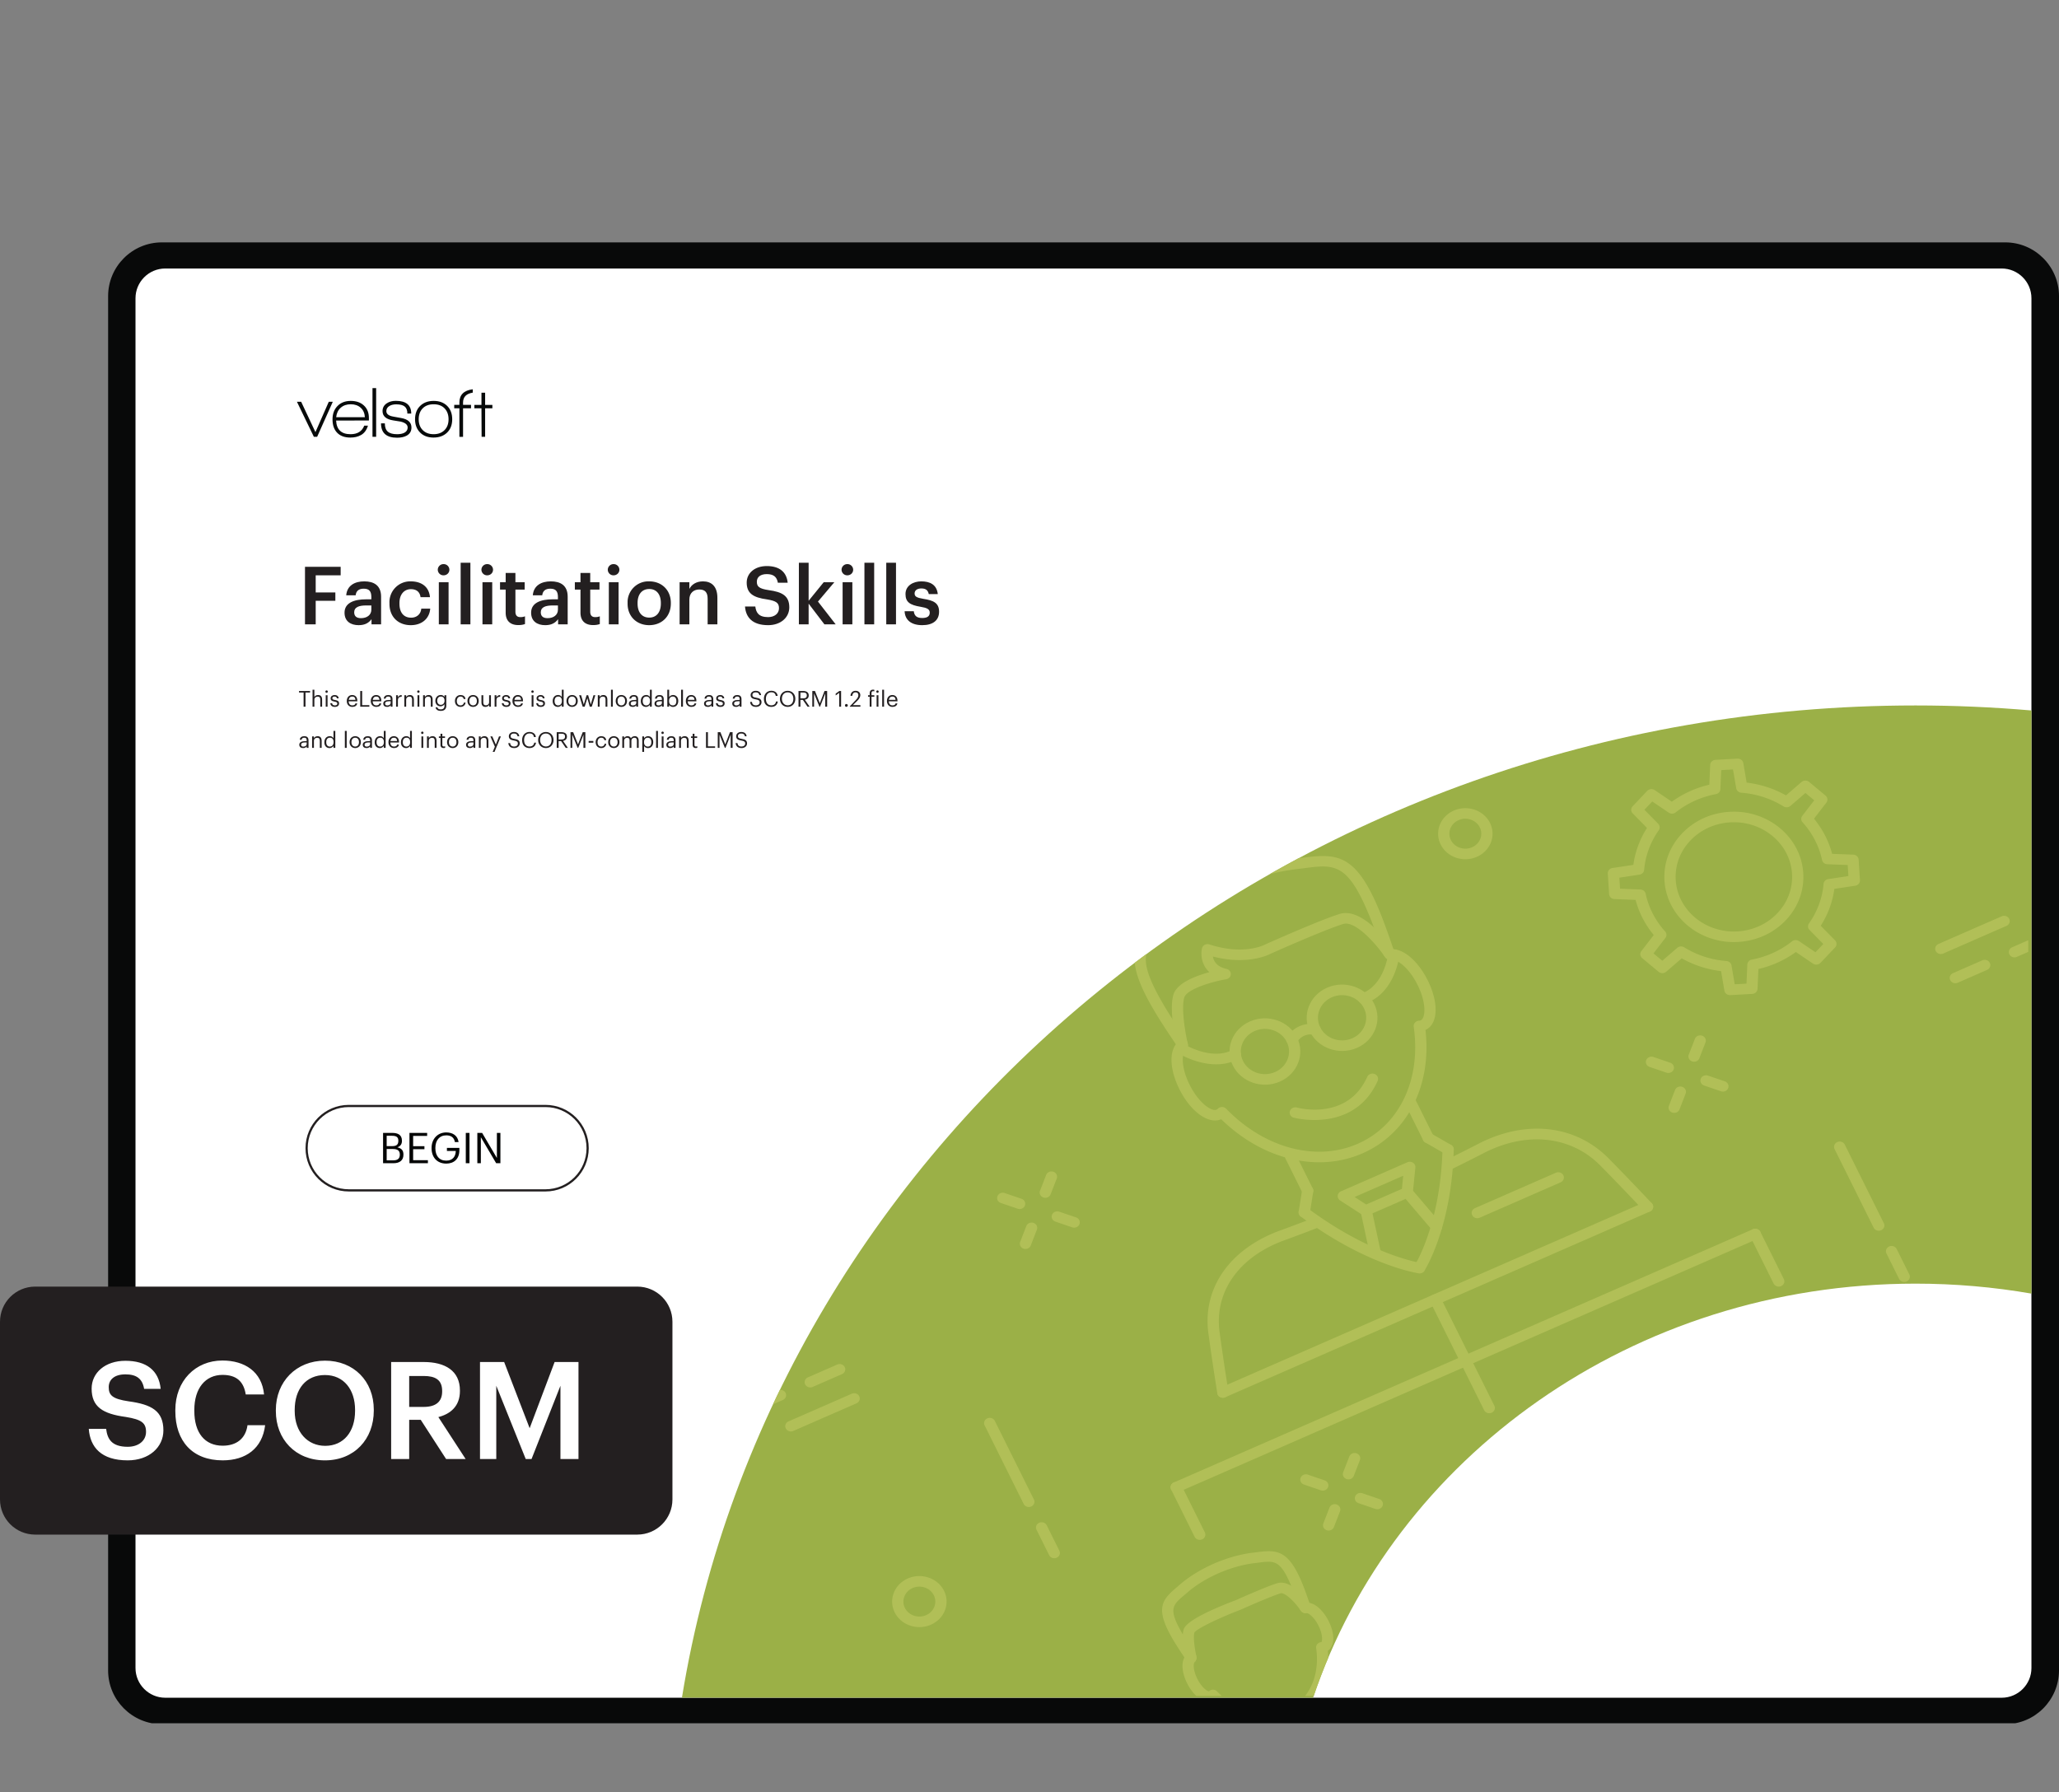 <svg xmlns="http://www.w3.org/2000/svg" xmlns:xlink="http://www.w3.org/1999/xlink" width="1251.275" height="1089.232" viewBox="0 0 938.456 816.924"><rect x="0" y="0" width="938.456" height="816.924" fill="#808080" stroke="none"/><g data-name="Figure"><g data-name="PlacedPDF"><clipPath id="a"><path transform="matrix(1 0 0 -1 0 816.924)" d="M49.276 31.411h889.18v675.032H49.276z"></path></clipPath><g clip-path="url(#a)"><path d="M911.885 778.867H77.768c-11.98 0-21.694-9.712-21.694-21.693V137.02c0-11.982 9.713-21.695 21.694-21.695h834.117c11.981 0 21.694 9.713 21.694 21.695v620.154c0 11.98-9.713 21.693-21.694 21.693" fill="#fff"></path></g><path d="M144.555 199.094h-1.505l-7.719-15.962h1.93l6.51 13.836 6.083-13.836h1.831z" fill="#070a0a"></path><clipPath id="b"><path transform="matrix(1 0 0 -1 0 816.924)" d="M49.276 31.411h889.18v675.032H49.276z"></path></clipPath><g clip-path="url(#b)"><path d="M159.863 184.276c-1.854 0-3.375.523-4.563 1.57-1.19 1.047-1.88 2.486-2.077 4.318h13.083c-.11-1.832-.747-3.27-1.913-4.318-1.167-1.047-2.677-1.57-4.53-1.57m-6.672 7.425c.217 4.143 2.408 6.214 6.574 6.214 3.16 0 5.244-1.296 6.247-3.89h1.7c-.632 2.048-1.711 3.487-3.237 4.316-1.33.741-2.923 1.112-4.776 1.112-2.682 0-4.732-.774-6.15-2.322-1.33-1.44-1.994-3.435-1.994-5.986 0-2.507.757-4.536 2.273-6.084s3.527-2.322 6.035-2.322 4.514.703 6.018 2.11c1.505 1.406 2.258 3.298 2.258 5.674v1.145zM169.773 176.917h1.668v22.177h-1.668zM180.96 199.52c-4.864 0-7.295-2.18-7.295-6.543h1.734c0 1.723.446 2.977 1.341 3.762.893.785 2.311 1.177 4.252 1.177 1.308 0 2.388-.207 3.238-.62 1.047-.546 1.57-1.353 1.57-2.422 0-1.308-1.09-2.213-3.27-2.714-.154-.044-1.244-.219-3.272-.524-3.27-.5-4.906-1.919-4.906-4.252 0-1.526.654-2.715 1.962-3.566 1.112-.74 2.475-1.112 4.09-1.112 4.687 0 7.032 1.941 7.032 5.822h-1.767c0-1.482-.404-2.556-1.21-3.22-.807-.666-2.105-.999-3.892-.999-1.2 0-2.214.24-3.042.72-.96.567-1.44 1.352-1.44 2.355 0 1.308 1.07 2.148 3.206 2.518.567.11 1.722.317 3.467.622 3.184.545 4.776 1.995 4.776 4.35 0 1.657-.72 2.89-2.159 3.696-1.157.633-2.628.95-4.416.95M202.645 186.158c-1.2-1.254-2.867-1.881-5.004-1.881-2.094 0-3.751.616-4.972 1.848-1.222 1.232-1.831 2.895-1.831 4.989 0 2.07.615 3.723 1.847 4.955 1.232 1.232 2.884 1.847 4.956 1.847 2.07 0 3.723-.615 4.956-1.847 1.23-1.232 1.847-2.884 1.847-4.955 0-2.05-.6-3.702-1.8-4.956m-5.036 13.296c-2.595 0-4.65-.774-6.166-2.322s-2.273-3.554-2.273-6.018c0-2.552.779-4.585 2.339-6.101 1.559-1.515 3.614-2.273 6.165-2.273 2.552 0 4.596.758 6.133 2.273 1.538 1.516 2.307 3.549 2.307 6.1 0 2.55-.78 4.579-2.34 6.084-1.558 1.505-3.613 2.257-6.165 2.257M221.112 186.105v12.989h-1.602l-.066-12.99h-3.238v-1.536h3.238v-5.558h1.668v5.558h3.304v1.537zM211.051 183.492c0-2.543 1.472-4.048 4.416-4.518v-1.534c-4.055.51-6.084 2.526-6.084 6.052v1.047h-2.355v1.57h2.355v13.018h1.668v-13.018h3.631v-1.57h-3.63z" fill="#070a0a"></path><path d="M179.295 528.906c2.01 0 2.938-.89 2.938-2.57v-.078c0-1.702-.947-2.514-3.17-2.514h-2.823v5.162zm-.542-6.477c2.03 0 2.804-.734 2.804-2.436v-.077c0-1.566-.909-2.204-2.842-2.204h-2.475v4.717zm-4.156-6.032h4.156c2.572 0 4.447.851 4.447 3.577v.078c0 1.256-.503 2.377-2.088 2.918 2.011.484 2.765 1.508 2.765 3.306v.078c0 2.61-1.779 3.866-4.543 3.866h-4.737zM186.623 516.397h8.062v1.373h-6.38v4.697h5.143v1.373h-5.143v5.007h6.728v1.373h-8.41zM196.697 523.396v-.155c0-4.04 2.726-7.057 6.69-7.057 2.744 0 5.2 1.276 5.625 4.39h-1.682c-.387-2.204-1.895-3.056-3.905-3.056-3.17 0-4.988 2.32-4.988 5.704v.154c0 3.422 1.701 5.665 4.95 5.665 2.996 0 4.291-1.953 4.35-4.408h-4.04v-1.392h5.682v1.025c0 4.002-2.455 6.128-5.993 6.128-4.253 0-6.689-2.958-6.689-6.998M212.301 516.398h1.682v13.823h-1.682zM217.56 516.397h2.185l6.728 11.426v-11.426h1.604v13.823h-1.933l-6.98-11.85v11.85h-1.604z" fill="#030505"></path><path stroke-miterlimit="10" fill="none" stroke="#231f20" d="M158.987 542.6c-10.624 0-19.236-8.611-19.236-19.235 0-10.624 8.612-19.236 19.236-19.236h89.611c10.624 0 19.236 8.612 19.236 19.236s-8.612 19.236-19.236 19.236h-89.61z"></path><path d="M75.313 773.863c-7.428 0-13.555-6.05-13.555-13.555V135.944c0-7.429 6.05-13.555 13.555-13.555h837.03c7.428 0 13.554 6.05 13.554 13.555v624.364h.001c0 7.43-6.05 13.555-13.555 13.555zm863.144-12.368V134.987c0-13.555-11.028-24.506-24.506-24.506H73.781c-13.554 0-24.505 11.027-24.505 24.506V761.42c0 13.554 11.027 24.505 24.505 24.505h840.17c13.478 0 24.429-10.95 24.506-24.429" fill="#080909"></path></g></g><g data-name="Figure"><clipPath id="c"><path transform="matrix(1 0 0 -1 0 816.924)" d="M873.056 495.362c-284.691 0-520.524-196.183-562.245-452.283H598.49c36.764 109.403 145.786 188.733 274.566 188.733 18.053 0 35.716-1.561 52.847-4.543v265.808a611.967 611.967 0 0 1-52.847 2.285z"></path></clipPath><g clip-path="url(#c)"><path d="M934.629 279.79h-624.9v578.79h624.9z" fill="#9bb047"></path><path d="M607.044 454.57c-5.495 2.403-7.882 8.552-5.319 13.707 2.563 5.155 9.119 7.393 14.614 4.99 5.496-2.404 7.882-8.554 5.32-13.709-2.563-5.155-9.12-7.392-14.615-4.989m11.465 23.062c-8.061 3.526-17.678.243-21.437-7.318-3.76-7.562-.259-16.583 7.802-20.109 8.061-3.525 17.679-.243 21.438 7.32 3.759 7.561.258 16.581-7.803 20.107" fill="#b1bf57"></path><path d="M623.681 456.861c-.412.18-.834.348-1.272.506-1.323.476-2.808-.144-3.314-1.386-.51-1.24.095-2.611 1.477-3.111 10.357-3.723 12.098-17.744 12.116-17.886.133-1.32 1.395-2.291 2.806-2.16 1.41.13 2.442 1.308 2.304 2.631-.071.673-1.818 16.026-14.117 21.406M571.882 469.949c-5.495 2.403-7.882 8.553-5.319 13.708 2.562 5.155 9.119 7.393 14.614 4.99 5.495-2.404 7.882-8.554 5.32-13.709-2.564-5.155-9.12-7.393-14.615-4.99m11.465 23.063c-8.061 3.526-17.678.243-21.437-7.319-3.76-7.561-.259-16.582 7.802-20.108s17.678-.243 21.437 7.319c3.76 7.562.26 16.582-7.802 20.108" fill="#b1bf57"></path><path d="M563.057 483.378c-12.3 5.38-25.96-3.235-26.556-3.616-1.17-.75-1.467-2.246-.67-3.343s2.4-1.381 3.565-.633c.125.08 12.61 7.885 22.4 2.792 1.297-.662 2.805-.225 3.49.938.689 1.163.24 2.629-.999 3.273a20.1 20.1 0 0 1-1.23.589M589.911 476.102a2.713 2.713 0 0 1-2.418-.122c-1.213-.69-1.602-2.17-.865-3.307 3.966-6.147 10.51-6.418 13.42-5.708 1.372.336 2.193 1.651 1.833 2.939-.355 1.288-1.77 2.057-3.131 1.721-.462-.104-4.839-.934-7.732 3.543a2.5 2.5 0 0 1-1.107.934M613.172 507.78c-11.242 4.917-23.337 1.731-23.518 1.68-1.358-.373-2.135-1.707-1.74-2.982.396-1.273 1.815-2.009 3.179-1.64.944.253 23.126 6.006 32.079-14 .551-1.227 2.054-1.802 3.36-1.288 1.308.515 1.92 1.926 1.372 3.153-3.602 8.05-9.058 12.595-14.732 15.077M648.088 580.196c-.749.327-1.65.31-2.409-.119-1.213-.683-1.606-2.163-.881-3.302.04-.061 3.993-6.33 7.47-18.222 3.102-10.595 4.85-22.26 5.201-34.675.037-1.328 1.225-2.382 2.634-2.344 1.416.036 2.537 1.142 2.497 2.472-.359 12.801-2.171 24.854-5.382 35.822-3.683 12.6-7.844 19.157-8.018 19.43a2.516 2.516 0 0 1-1.112.938" fill="#b1bf57"></path><path d="M648.082 580.198a2.706 2.706 0 0 1-1.478.196c-.962-.14-23.946-3.7-53.743-25.883-1.111-.826-1.296-2.34-.413-3.384.877-1.04 2.495-1.213 3.606-.388 28.636 21.32 51.122 24.863 51.345 24.896 1.398.21 2.354 1.441 2.136 2.753-.14.824-.705 1.483-1.453 1.81M622.685 549.031l16.28-7.12.6-5.981-22.154 9.69zm19.783-3.339-18.946 8.287a2.707 2.707 0 0 1-2.542-.2l-10.172-6.583c-.76-.49-1.178-1.323-1.1-2.184.074-.859.638-1.616 1.471-1.98l30.28-13.244a2.706 2.706 0 0 1 2.562.215c.753.497 1.165 1.334 1.076 2.194l-1.16 11.54c-.083.85-.642 1.594-1.47 1.955" fill="#b1bf57"></path><path d="M655.828 561.38c-1.048.458-2.333.204-3.087-.682l-13.363-15.685c-.885-1.04-.705-2.554.402-3.384 1.104-.828 2.722-.661 3.607.378l13.363 15.686c.885 1.038.705 2.553-.402 3.383a2.618 2.618 0 0 1-.52.303M627.96 573.568c-.182.08-.376.14-.582.18-1.39.261-2.742-.583-3.021-1.887l-4.22-19.684c-.28-1.305.632-2.578 2.009-2.835 1.39-.262 2.742.582 3.021 1.887l4.22 19.684c.24 1.11-.378 2.197-1.427 2.655M555.887 504.818a2.7 2.7 0 0 1 1.105-.225 2.63 2.63 0 0 1 1.878.788c17.455 18.004 40.994 24.274 59.97 15.974s28.985-29.244 25.502-53.359a2.29 2.29 0 0 1 .563-1.856c.46-.52 1.13-.837 1.835-.87.374-.02.574-.079.771-.165 2.218-.97 2.772-7.748-1.41-16.16-4.045-8.137-9.641-11.938-11.961-11.456-1.023.213-2.077-.178-2.67-.985l-.605-.825a2.334 2.334 0 0 1-.33-.628l-.347-1.009c-1.994-5.82-4.057-11.84-6.462-17.581-9.682-23.261-15.819-22.466-29.263-20.725-1.195.155-2.44.317-3.729.467-9.344 1.108-19.696 4.026-29.932 8.437-10.155 4.508-19.191 10.07-26.108 16.076-.95.828-1.881 1.617-2.776 2.377-10.064 8.541-14.657 12.44-1.89 34.347 3.149 5.42 6.738 10.77 10.21 15.945l.602.898a2.3 2.3 0 0 1 .296.626l.292.987c.274.944-.086 1.95-.915 2.545-1.885 1.357-2.378 7.822 1.668 15.959 4.182 8.411 10.073 12.37 12.29 11.4.204-.089.371-.19.63-.448.224-.225.492-.405.786-.534m65.122 20.902c-20.49 8.963-45.549 2.847-64.389-15.546-5.753 2.493-13.956-3.407-19.092-13.739-4.168-8.384-4.704-16.353-1.586-20.408l-.049-.077c-3.515-5.238-7.148-10.654-10.372-16.203-14.053-24.114-8.653-30.376 2.954-40.226.877-.744 1.79-1.52 2.727-2.335 9.222-8.007 20.007-13.616 27.43-16.91 7.49-3.228 19.003-7.373 31.463-8.852 1.273-.148 2.493-.306 3.664-.457 15.505-2.01 24.09-1.865 34.749 23.738 2.461 5.88 4.55 11.971 6.568 17.864l.03.084c5.316.366 11.48 5.874 15.649 14.257 5.135 10.332 4.681 20.019-1.053 22.55 2.911 25.36-8.201 47.297-28.693 56.26" fill="#b1bf57"></path><path d="M539.933 478.423a2.683 2.683 0 0 1-.546.172c-1.387.281-2.752-.545-3.052-1.845-.38-1.648-3.65-16.317-1.492-23.41 1.594-5.244 10.01-8.48 16.367-10.211-3.674-3.338-3.98-8.101-3.372-10.855a2.423 2.423 0 0 1 1.245-1.605 2.693 2.693 0 0 1 2.111-.183c15.537 5.05 24.813.34 25.202.143 1.153-.523 24.792-11.098 34.149-14.02 10.912-3.408 23.6 14.898 25.013 16.996.755 1.125.397 2.61-.802 3.32-1.218.719-2.78.371-3.541-.75-3.803-5.646-13.46-16.742-19.048-14.997-9.065 2.833-33.158 13.61-33.401 13.72-.277.156-10.009 5.24-25.942 1.107.347 2.078 1.723 4.66 6.182 5.64 1.18.26 2.008 1.263 1.98 2.402-.03 1.14-.906 2.103-2.1 2.31-7.27 1.261-18 4.666-19.108 8.304-1.529 5.034.618 16.918 1.576 21.072.258 1.12-.361 2.226-1.421 2.69M652.08 520.908c-1.284.562-2.812.04-3.411-1.164l-8.21-16.515c-.6-1.205-.043-2.638 1.241-3.2 1.285-.562 2.813-.04 3.412 1.165l8.21 16.514c.599 1.206.043 2.638-1.242 3.2M597.102 544.955c-1.284.562-2.812.04-3.411-1.164l-8.21-16.515c-.6-1.205-.043-2.638 1.242-3.2 1.284-.562 2.812-.04 3.411 1.165l8.21 16.514c.6 1.206.043 2.639-1.242 3.2M711.31 538.927l-36.898 16.139c-1.284.562-2.812.04-3.411-1.165-.6-1.205-.043-2.638 1.241-3.2l36.898-16.139c1.285-.562 2.813-.04 3.412 1.165.6 1.205.043 2.638-1.242 3.2" fill="#b1bf57"></path><path d="M595.54 554.809a2.7 2.7 0 0 1-1.46.197c-1.401-.195-2.372-1.419-2.162-2.734l1.56-9.852c.21-1.315 1.512-2.226 2.916-2.028 1.402.195 2.372 1.419 2.163 2.735l-1.56 9.851c-.132.832-.7 1.5-1.458 1.831M661.129 526.12a2.713 2.713 0 0 1-2.432-.13l-9.046-5.213c-1.209-.695-1.585-2.179-.843-3.312.738-1.133 2.323-1.485 3.531-.79l9.046 5.212c1.21.696 1.585 2.18.843 3.313-.273.416-.66.728-1.099.92M558.452 636.899a2.669 2.669 0 0 1-.702.197c-1.403.198-2.712-.707-2.923-2.022a1216.005 1216.005 0 0 1-4.002-26.893c-3.026-21.014 9.778-39.245 33.38-47.564a783.61 783.61 0 0 0 14.626-5.507c1.311-.509 2.812.076 3.353 1.305.541 1.231-.06 2.63-1.39 3.146a789.39 789.39 0 0 1-14.754 5.554c-21.294 7.503-32.815 23.753-30.124 42.437 1.205 8.79 2.547 17.803 3.99 26.805.173 1.08-.449 2.101-1.454 2.542M752.006 552.239c-1.005.44-2.238.23-3.01-.588a1312.79 1312.79 0 0 0-19.317-20.086c-13.542-13.955-34.223-16.116-54.006-5.657a777.679 777.679 0 0 1-14.605 7.317c-1.166.577-2.802.155-3.46-1.026-.656-1.179-.166-2.633 1.093-3.247a773.096 773.096 0 0 0 14.477-7.253c22.007-11.633 45.062-9.081 60.288 6.613a1356.193 1356.193 0 0 1 19.38 20.149c.939.997.836 2.52-.224 3.399-.19.158-.397.284-.615.379" fill="#b1bf57"></path><path d="m752.006 552.238-193.554 84.66c-1.285.562-2.813.04-3.412-1.165-.599-1.205-.043-2.638 1.242-3.2l193.554-84.66c1.285-.561 2.813-.04 3.412 1.165.6 1.205.043 2.639-1.242 3.2M469.995 686.704c-1.285.562-2.812.04-3.412-1.164l-17.809-35.824c-.599-1.205-.042-2.638 1.242-3.2 1.284-.561 2.812-.04 3.411 1.165l17.81 35.823c.599 1.206.042 2.639-1.242 3.2M481.602 710.053c-1.284.562-2.812.04-3.411-1.165l-5.762-11.59c-.6-1.205-.043-2.638 1.241-3.2 1.285-.562 2.813-.04 3.412 1.165l5.762 11.59c.599 1.205.043 2.638-1.242 3.2M857.39 560.769c-1.284.562-2.812.04-3.411-1.165l-17.81-35.823c-.599-1.205-.042-2.638 1.242-3.2 1.285-.562 2.813-.04 3.412 1.165l17.809 35.823c.599 1.205.043 2.638-1.242 3.2M868.998 584.118c-1.285.561-2.813.04-3.412-1.165l-5.762-11.59c-.599-1.205-.043-2.638 1.242-3.2 1.284-.562 2.812-.04 3.411 1.165l5.762 11.59c.6 1.205.043 2.638-1.241 3.2M465.804 550.88a2.712 2.712 0 0 1-1.962.081l-7.677-2.622c-1.333-.455-2.02-1.836-1.534-3.086.487-1.252 1.962-1.893 3.29-1.438l7.676 2.62c1.333.456 2.02 1.838 1.535 3.087a2.465 2.465 0 0 1-1.328 1.359M490.666 559.367a2.71 2.71 0 0 1-1.963.08l-7.68-2.619c-1.331-.454-2.018-1.836-1.534-3.086.486-1.25 1.958-1.894 3.29-1.44l7.68 2.62c1.332.454 2.019 1.837 1.534 3.087a2.464 2.464 0 0 1-1.327 1.358M468.475 569.073a2.712 2.712 0 0 1-1.962.08c-1.333-.454-2.02-1.836-1.534-3.085l2.793-7.2c.485-1.25 1.957-1.894 3.29-1.44 1.332.454 2.02 1.836 1.534 3.086l-2.793 7.2a2.464 2.464 0 0 1-1.328 1.36M477.522 545.756a2.71 2.71 0 0 1-1.963.08c-1.332-.455-2.02-1.837-1.534-3.087l2.796-7.202c.486-1.25 1.958-1.893 3.29-1.439 1.333.456 2.02 1.837 1.535 3.087l-2.797 7.202a2.465 2.465 0 0 1-1.327 1.359M603.977 679.235a2.712 2.712 0 0 1-1.963.08l-7.676-2.621c-1.333-.455-2.02-1.837-1.534-3.086.485-1.25 1.957-1.894 3.29-1.439l7.676 2.621c1.332.455 2.02 1.837 1.534 3.086a2.465 2.465 0 0 1-1.327 1.359M628.838 687.722a2.712 2.712 0 0 1-1.962.08l-7.677-2.622c-1.332-.455-2.02-1.836-1.534-3.086.484-1.251 1.958-1.891 3.29-1.438l7.676 2.62c1.333.456 2.02 1.838 1.535 3.087a2.465 2.465 0 0 1-1.328 1.359M606.648 697.428a2.712 2.712 0 0 1-1.963.08c-1.332-.454-2.019-1.836-1.534-3.086l2.793-7.2c.486-1.25 1.958-1.894 3.29-1.44 1.332.454 2.02 1.836 1.534 3.086l-2.793 7.2a2.464 2.464 0 0 1-1.327 1.36M615.698 674.108a2.712 2.712 0 0 1-1.963.08c-1.332-.454-2.02-1.836-1.534-3.085l2.793-7.2c.485-1.25 1.958-1.894 3.29-1.44 1.332.454 2.02 1.836 1.534 3.086l-2.793 7.2a2.464 2.464 0 0 1-1.327 1.36M761.488 488.862a2.712 2.712 0 0 1-1.963.08l-7.676-2.621c-1.333-.455-2.02-1.837-1.534-3.087.485-1.25 1.957-1.894 3.29-1.438l7.676 2.62c1.332.455 2.02 1.837 1.534 3.087a2.465 2.465 0 0 1-1.327 1.359M786.35 497.348a2.71 2.71 0 0 1-1.963.08l-7.676-2.62c-1.333-.455-2.02-1.837-1.535-3.087.485-1.25 1.958-1.894 3.29-1.438l7.676 2.62c1.333.455 2.02 1.837 1.535 3.087a2.465 2.465 0 0 1-1.328 1.358M764.16 507.054a2.712 2.712 0 0 1-1.964.08c-1.332-.454-2.019-1.836-1.534-3.085l2.794-7.2c.485-1.25 1.957-1.894 3.29-1.44 1.332.454 2.019 1.836 1.534 3.086l-2.794 7.2a2.462 2.462 0 0 1-1.327 1.36M773.209 483.735a2.712 2.712 0 0 1-1.963.08c-1.332-.454-2.02-1.836-1.534-3.086l2.793-7.2c.485-1.25 1.958-1.894 3.29-1.44 1.332.455 2.02 1.837 1.534 3.087l-2.793 7.2a2.464 2.464 0 0 1-1.327 1.359M664.801 373.84c-3.632 1.589-5.21 5.655-3.516 9.063 1.694 3.408 6.03 4.887 9.661 3.298 3.633-1.589 5.21-5.655 3.517-9.062-1.694-3.408-6.03-4.888-9.662-3.299m8.315 16.726c-6.198 2.71-13.594.187-16.484-5.628-2.89-5.815-.199-12.751 6-15.463 6.198-2.71 13.593-.186 16.484 5.629 2.89 5.814.198 12.75-6 15.462M415.957 723.86c-3.632 1.588-5.21 5.654-3.516 9.062 1.695 3.408 6.03 4.888 9.662 3.299 3.632-1.589 5.21-5.655 3.516-9.063-1.694-3.408-6.03-4.887-9.662-3.299m8.315 16.727c-6.198 2.71-13.593.186-16.484-5.629-2.89-5.814-.199-12.751 6-15.462 6.198-2.712 13.593-.187 16.484 5.628 2.89 5.815.199 12.751-6 15.463M383.774 626.347l-13.378 5.852c-1.284.561-2.812.04-3.411-1.165-.6-1.205-.043-2.638 1.241-3.2l13.378-5.851c1.285-.562 2.813-.041 3.412 1.164.6 1.205.043 2.639-1.242 3.2M390.39 639.654l-28.831 12.61c-1.285.562-2.813.04-3.412-1.164-.599-1.206-.043-2.639 1.242-3.2l28.83-12.61c1.285-.562 2.813-.041 3.412 1.164.6 1.205.043 2.638-1.242 3.2M543.903 757.81a2.683 2.683 0 0 1-.546.173c-1.386.281-2.752-.544-3.052-1.845-.215-.937-2.073-9.273-.806-13.44 1.214-3.997 13.597-9.446 23.766-13.31.42-.193 13.518-6.051 18.747-7.685 6.71-2.096 13.785 7.818 15.137 9.826.755 1.125.398 2.61-.801 3.32-1.198.714-2.78.372-3.54-.75-2.812-4.17-7.332-8.402-9.174-7.826-4.938 1.542-18.172 7.462-18.298 7.52-9.263 3.525-19.814 8.499-20.96 10.37-.632 2.133.237 7.874.948 10.957.258 1.12-.361 2.227-1.421 2.69M735.596 756.221a2.713 2.713 0 0 1-2.413-.12c-1.214-.684-1.606-2.16-.877-3.3.048-.075 2.144-3.439 3.995-9.783 1.69-5.764 2.641-12.115 2.834-18.878.037-1.328 1.228-2.382 2.634-2.343 1.416.036 2.537 1.141 2.498 2.471-.201 7.15-1.215 13.887-3.014 20.024-2.072 7.093-4.446 10.834-4.546 10.99a2.514 2.514 0 0 1-1.111.94" fill="#b1bf57"></path><path d="M735.586 756.224a2.707 2.707 0 0 1-1.474.195c-.545-.079-13.515-2.088-30.19-14.502-1.112-.827-1.297-2.341-.414-3.384.883-1.044 2.492-1.212 3.606-.388 15.517 11.554 27.674 13.499 27.794 13.517 1.399.21 2.354 1.443 2.132 2.754-.14.822-.705 1.481-1.454 1.808M739.862 745.84c-1.048.459-2.333.206-3.087-.68l-7.374-8.654c-.885-1.04-.705-2.554.402-3.384 1.088-.823 2.721-.662 3.607.378l7.374 8.654c.885 1.038.705 2.553-.402 3.384a2.618 2.618 0 0 1-.52.303" fill="#b1bf57"></path><path d="M724.488 752.565c-.182.08-.377.14-.582.18-1.39.261-2.743-.583-3.022-1.887l-2.327-10.862c-.277-1.305.627-2.574 2.01-2.834 1.389-.262 2.742.582 3.02 1.886l2.328 10.862c.24 1.11-.379 2.197-1.427 2.655M683.842 712.654a2.58 2.58 0 0 1 1.06-.212c.718.005 1.35.299 1.83.796 9.283 9.577 21.746 12.938 31.751 8.562 10.006-4.377 15.272-15.492 13.418-28.318a2.296 2.296 0 0 1 .566-1.86 2.632 2.632 0 0 1 1.84-.869c.39-.414.71-3.348-1.34-7.471-2.052-4.127-4.64-5.765-5.326-5.721-1.023.213-2.06-.181-2.654-.99l-.333-.456a2.407 2.407 0 0 1-.326-.626l-.176-.517c-1.101-3.21-2.238-6.528-3.554-9.68-5.016-12.039-7.711-11.69-14.922-10.756l-2.073.26c-5.04.598-10.635 2.176-16.175 4.564-5.487 2.436-10.373 5.441-14.103 8.68l-1.542 1.321c-5.398 4.58-7.415 6.293-.808 17.634 1.73 2.974 3.709 5.924 5.622 8.777l.31.46c.126.19.225.395.292.611l.164.56c.276.942-.082 1.958-.91 2.553-.462.452-.788 3.365 1.264 7.492 2.05 4.123 4.65 5.78 5.34 5.744.233-.23.497-.412.785-.538m36.811 13.51c-11.575 5.063-25.643 1.79-36.323-8.308-3.712.918-8.319-2.443-11.266-8.373-1.977-3.976-2.902-8.752-1.199-11.72-1.833-2.738-3.708-5.561-5.393-8.462-8.154-13.989-4.788-17.865 1.865-23.51l1.496-1.28c5.196-4.513 11.256-7.665 15.425-9.515 4.216-1.818 10.686-4.146 17.707-4.979l2.01-.252c8.888-1.151 14.216-1.079 20.401 13.775 1.285 3.073 2.385 6.235 3.442 9.311 3.52.685 6.825 4.419 8.802 8.395 2.948 5.93 2.732 11.401-.403 13.478 1.38 14.164-4.988 26.377-16.564 31.44" fill="#b1bf57"></path><path d="M675.921 700.067a2.683 2.683 0 0 1-.545.172c-1.387.281-2.753-.544-3.052-1.845-.215-.937-2.073-9.274-.807-13.44 1.216-4 13.597-9.446 23.766-13.31.423-.194 13.512-6.049 18.747-7.685 6.71-2.096 13.786 7.818 15.138 9.826.754 1.125.397 2.61-.802 3.32-1.183.708-2.784.373-3.54-.75-2.811-4.17-7.331-8.402-9.173-7.826-4.936 1.54-18.172 7.462-18.299 7.52-9.27 3.527-19.816 8.501-20.962 10.372-.63 2.131.24 7.872.95 10.955.258 1.12-.36 2.227-1.42 2.69M737.796 723.51c-1.284.561-2.812.04-3.411-1.165l-4.53-9.113c-.6-1.204-.043-2.637 1.242-3.2 1.284-.561 2.812-.04 3.411 1.165l4.53 9.113c.6 1.205.043 2.638-1.242 3.2M707.46 736.778c-1.285.562-2.812.041-3.412-1.164l-4.53-9.113c-.599-1.204-.042-2.638 1.242-3.2 1.285-.561 2.812-.04 3.412 1.166l4.53 9.112c.599 1.205.042 2.638-1.242 3.2" fill="#b1bf57"></path><path d="M706.6 742.215c-.44.192-.943.27-1.458.198-1.403-.195-2.372-1.419-2.164-2.735l.857-5.434c.21-1.315 1.515-2.229 2.916-2.03 1.402.195 2.372 1.418 2.163 2.735l-.857 5.434c-.132.832-.7 1.5-1.457 1.832M742.792 726.384a2.714 2.714 0 0 1-2.432-.129l-4.992-2.876c-1.21-.695-1.585-2.179-.843-3.313.741-1.134 2.32-1.484 3.53-.79l4.993 2.875c1.209.695 1.585 2.179.843 3.313-.273.416-.66.728-1.099.92" fill="#b1bf57"></path><path d="M792.93 740.797c-1.005.44-2.238.23-3.01-.588a691.868 691.868 0 0 0-10.641-11.065c-7.095-7.312-17.923-8.446-28.387-2.914a428.863 428.863 0 0 1-8.09 4.054c-1.194.588-2.807.157-3.461-1.026-.656-1.179-.166-2.633 1.093-3.247a424.104 424.104 0 0 0 7.963-3.99c12.37-6.538 26.016-5.046 34.667 3.87a725.4 725.4 0 0 1 10.707 11.128c.938.997.836 2.52-.225 3.399-.19.158-.397.284-.615.379M732.49 737.185l-10.333 4.52c-1.284.562-2.812.04-3.411-1.165-.6-1.205-.043-2.638 1.241-3.2l10.334-4.52c1.284-.561 2.812-.04 3.411 1.165.6 1.205.043 2.638-1.242 3.2M867.614 698.477a2.713 2.713 0 0 1-2.412-.12c-1.215-.684-1.606-2.16-.878-3.3.048-.074 2.142-3.437 4.001-9.786 1.685-5.767 2.636-12.117 2.828-18.875.04-1.33 1.22-2.378 2.634-2.343 1.416.036 2.537 1.14 2.498 2.471-.203 7.145-1.214 13.88-3.01 20.022-2.076 7.096-4.45 10.836-4.55 10.992a2.517 2.517 0 0 1-1.111.94" fill="#b1bf57"></path><path d="M867.604 698.48a2.707 2.707 0 0 1-1.474.195c-.544-.079-13.515-2.088-30.19-14.502-1.112-.827-1.297-2.341-.414-3.384.886-1.045 2.495-1.213 3.606-.388 15.517 11.554 27.674 13.499 27.794 13.517 1.399.21 2.355 1.443 2.132 2.754-.14.822-.705 1.481-1.454 1.808M871.88 688.096c-1.048.459-2.333.205-3.086-.681l-7.372-8.655c-.885-1.04-.705-2.554.402-3.384 1.104-.829 2.722-.66 3.607.379l7.372 8.655c.885 1.04.705 2.554-.402 3.384a2.618 2.618 0 0 1-.52.303" fill="#b1bf57"></path><path d="M856.509 694.82c-.182.08-.377.14-.582.18-1.39.261-2.742-.583-3.022-1.887l-2.33-10.86c-.28-1.304.62-2.572 2.01-2.835 1.389-.263 2.742.582 3.021 1.886l2.33 10.86c.239 1.11-.379 2.197-1.427 2.656M815.862 654.907a2.57 2.57 0 0 1 1.057-.212c.717.004 1.351.3 1.831.798 9.286 9.577 21.749 12.938 31.752 8.562 10.006-4.376 15.272-15.492 13.417-28.318a2.298 2.298 0 0 1 .56-1.854 2.63 2.63 0 0 1 1.835-.872c.402-.416.725-3.35-1.326-7.475-2.051-4.127-4.643-5.764-5.329-5.719-1.02.212-2.06-.181-2.654-.99l-.332-.455a2.415 2.415 0 0 1-.327-.627l-.176-.517c-1.1-3.209-2.238-6.527-3.554-9.679-5.015-12.04-7.711-11.691-14.919-10.758l-2.073.26c-5.042.598-10.638 2.177-16.178 4.565-5.487 2.435-10.373 5.441-14.103 8.68l-1.541 1.32c-5.395 4.58-7.416 6.294-.806 17.633 1.71 2.943 3.666 5.861 5.56 8.683l.371.554c.134.203.239.42.305.65l.145.493c.294.954-.064 1.978-.903 2.582-.462.45-.792 3.362 1.261 7.493 2.05 4.123 4.651 5.78 5.341 5.744.232-.232.495-.414.786-.541m36.81 13.513c-11.573 5.062-25.64 1.789-36.324-8.308-3.711.919-8.318-2.442-11.266-8.373-1.977-3.977-2.902-8.752-1.196-11.723-1.832-2.736-3.711-5.558-5.397-8.46-8.152-13.988-4.786-17.863 1.867-23.51l1.495-1.28c5.196-4.512 11.256-7.664 15.426-9.515 4.215-1.817 10.685-4.145 17.709-4.98l2.01-.25c8.885-1.15 14.214-1.078 20.399 13.775 1.284 3.073 2.384 6.234 3.441 9.31 3.52.686 6.829 4.418 8.806 8.395 2.947 5.93 2.732 11.401-.407 13.479 1.38 14.164-4.988 26.377-16.563 31.44" fill="#b1bf57"></path><path d="M807.94 642.323a2.683 2.683 0 0 1-.546.172c-1.386.281-2.753-.545-3.052-1.845-.215-.937-2.074-9.274-.804-13.443 1.214-3.996 13.595-9.443 23.763-13.307.42-.193 13.516-6.05 18.748-7.685 6.71-2.096 13.785 7.818 15.137 9.826.755 1.124.398 2.61-.802 3.32-1.207.718-2.78.372-3.54-.75-2.811-4.17-7.33-8.402-9.173-7.826-4.93 1.539-18.169 7.46-18.298 7.52-9.277 3.53-19.814 8.499-20.957 10.37-.635 2.134.234 7.874.945 10.957.258 1.12-.361 2.227-1.422 2.69M869.815 665.765c-1.285.562-2.813.041-3.412-1.164l-4.53-9.113c-.599-1.204-.043-2.637 1.242-3.2 1.284-.561 2.812-.04 3.411 1.165l4.53 9.113c.6 1.205.043 2.638-1.241 3.2M839.481 679.033c-1.284.562-2.812.04-3.411-1.165l-4.53-9.112c-.6-1.205-.043-2.638 1.241-3.2 1.285-.562 2.813-.04 3.412 1.165l4.53 9.112c.599 1.205.043 2.638-1.242 3.2" fill="#b1bf57"></path><path d="M838.618 684.47c-.44.193-.943.27-1.458.198-1.403-.195-2.373-1.42-2.164-2.735l.86-5.435c.213-1.316 1.51-2.224 2.916-2.029 1.403.196 2.373 1.42 2.164 2.735l-.86 5.436c-.133.832-.7 1.5-1.458 1.83M874.81 668.64a2.714 2.714 0 0 1-2.432-.129l-4.992-2.876c-1.21-.695-1.585-2.179-.843-3.313.739-1.133 2.322-1.485 3.53-.79l4.993 2.875c1.209.695 1.585 2.179.843 3.313-.273.416-.66.728-1.099.92" fill="#b1bf57"></path><path d="M818.154 729.765a2.707 2.707 0 0 1-.706.198c-1.4.197-2.709-.708-2.92-2.023a697.001 697.001 0 0 1-2.21-14.86c-1.719-11.932 5.841-22.705 19.156-27.394 2.672-.975 5.359-1.987 8.036-3.026 1.311-.51 2.811.075 3.352 1.305.545 1.23-.09 2.645-1.39 3.145a433.816 433.816 0 0 1-8.165 3.074c-11.224 3.95-17.306 12.482-15.898 22.265a662.273 662.273 0 0 0 2.2 14.775c.172 1.08-.45 2.1-1.455 2.54M864.512 679.44l-10.337 4.52c-1.284.562-2.812.041-3.411-1.164-.6-1.205-.043-2.638 1.241-3.2l10.337-4.521c1.284-.562 2.812-.04 3.411 1.165.6 1.205.043 2.638-1.241 3.2M801.086 564.676 537.18 680.107c-1.285.562-2.813.04-3.412-1.164-.6-1.206-.043-2.639 1.242-3.2L798.916 560.31c1.285-.561 2.812-.04 3.412 1.165.599 1.205.042 2.638-1.242 3.2" fill="#b1bf57"></path><path d="M669.135 622.391c-1.285.562-2.813.041-3.412-1.164l-13.845-27.85c-.6-1.205-.043-2.638 1.242-3.2 1.284-.562 2.812-.04 3.411 1.165l13.845 27.85c.6 1.205.043 2.638-1.241 3.2" fill="#b1bf57"></path><path d="M679.854 643.955c-1.284.561-2.812.04-3.411-1.165l-10.72-21.563c-.599-1.206-.043-2.639 1.242-3.2 1.284-.562 2.812-.04 3.411 1.164l10.72 21.564c.6 1.205.043 2.638-1.242 3.2M547.9 701.67c-1.285.562-2.813.041-3.412-1.164l-10.72-21.563c-.599-1.205-.042-2.638 1.242-3.2 1.285-.562 2.812-.04 3.412 1.165l10.72 21.563c.599 1.205.042 2.638-1.242 3.2M811.806 586.24c-1.285.561-2.812.04-3.412-1.165l-10.72-21.563c-.599-1.205-.042-2.638 1.242-3.2 1.285-.562 2.813-.04 3.412 1.165l10.72 21.563c.599 1.205.042 2.638-1.242 3.2M790.657 448.663l5.365-.298.378-8.7c.05-1.11.91-2.05 2.058-2.261 6.732-1.267 13.061-4.144 18.319-8.325a2.7 2.7 0 0 1 3.166-.116l7.515 5.094 3.567-3.767-6.28-6.4a2.295 2.295 0 0 1-.25-2.96c3.808-5.388 6.11-11.627 6.657-18.043.095-1.107.99-2.012 2.152-2.184l9.165-1.379-.315-5.033-9.279-.355c-1.18-.046-2.178-.844-2.41-1.934-1.348-6.308-4.416-12.25-8.876-17.178a2.292 2.292 0 0 1-.122-2.969l5.431-7.05-4.013-3.347-6.827 5.89c-.866.75-2.172.846-3.155.234-5.743-3.57-12.393-5.73-19.235-6.241-1.18-.089-2.144-.922-2.331-2.02l-1.465-8.585-5.366.298-.38 8.686c-.046 1.11-.897 2.046-2.059 2.262-6.732 1.267-13.064 4.144-18.318 8.325a2.692 2.692 0 0 1-3.166.116l-7.515-5.095-3.568 3.767 6.28 6.4c.8.816.902 2.038.251 2.96-3.809 5.389-6.11 11.628-6.657 18.043-.095 1.107-.983 2.008-2.152 2.185l-9.152 1.377.319 5.033 9.261.356c1.181.047 2.179.844 2.41 1.934 1.347 6.307 4.415 12.248 8.874 17.181.763.845.814 2.069.122 2.968l-5.429 7.049 4.013 3.347 6.827-5.89c.857-.747 2.172-.847 3.155-.235 5.744 3.57 12.393 5.73 19.235 6.242 1.18.089 2.144.922 2.331 2.019zm8.92 4.16c-.287.126-.6.202-.933.221l-10.004.555c-1.317.073-2.478-.801-2.686-2.023l-1.524-8.925a48.039 48.039 0 0 1-17.934-5.821l-7.087 6.116c-.96.835-2.455.848-3.442.028l-7.486-6.238c-.985-.822-1.147-2.21-.376-3.21l5.64-7.322c-3.918-4.742-6.744-10.218-8.274-16.02l-9.614-.369c-1.316-.05-2.378-1.03-2.457-2.263l-.592-9.382c-.077-1.232.853-2.327 2.156-2.52l9.498-1.428c.794-5.933 2.915-11.682 6.21-16.822l-6.52-6.646a2.3 2.3 0 0 1-.032-3.23l6.651-7.022c.867-.92 2.353-1.077 3.425-.353l7.8 5.291c5.06-3.675 10.899-6.329 17.082-7.764l.394-9.016c.055-1.24 1.106-2.232 2.413-2.305l10.003-.555c1.317-.074 2.478.8 2.687 2.022l1.52 8.912c6.326.743 12.456 2.732 17.934 5.821l7.088-6.115c.976-.84 2.461-.85 3.442-.028l7.486 6.237c.984.823 1.146 2.21.375 3.212l-5.64 7.32c3.914 4.743 6.743 10.217 8.274 16.019l9.631.367c1.317.052 2.379 1.03 2.458 2.266l.59 9.382c.075 1.236-.853 2.322-2.157 2.519l-9.513 1.43c-.793 5.933-2.915 11.681-6.209 16.822l6.52 6.646a2.3 2.3 0 0 1 .031 3.23l-6.651 7.021c-.885.928-2.356 1.078-3.424.353l-7.801-5.29c-5.059 3.675-10.893 6.325-17.079 7.762l-.393 9.03c-.04.924-.634 1.715-1.48 2.085" fill="#b1bf57"></path><path d="m819.332 398.089.03-.013zm-40.293-20.966a26.425 26.425 0 0 0-8.615 6.04c-4.71 4.972-7.074 11.367-6.654 18.005.865 13.705 13.453 24.197 28.065 23.388 7.077-.394 13.566-3.343 18.281-8.32 4.709-4.972 7.073-11.366 6.653-18.005-.865-13.706-13.453-24.198-28.065-23.388a27.96 27.96 0 0 0-9.665 2.28m24.632 49.52c-3.577 1.565-7.474 2.495-11.533 2.72-17.437.966-32.462-11.555-33.493-27.91-.498-7.924 2.321-15.555 7.942-21.49 5.612-5.93 13.366-9.459 21.815-9.927 17.436-.967 32.46 11.554 33.492 27.91.499 7.925-2.32 15.555-7.942 21.49a31.535 31.535 0 0 1-10.28 7.207M358.066 634.935c-.599-1.205-2.127-1.727-3.411-1.165l-5.197 2.273v5.314l7.367-3.222c1.284-.562 1.84-1.995 1.241-3.2M890.128 443.588l13.377-5.852c1.285-.561 2.813-.04 3.412 1.165.6 1.205.043 2.638-1.242 3.2l-13.378 5.852c-1.284.561-2.812.04-3.411-1.165-.6-1.205-.043-2.638 1.242-3.2M883.512 430.281l28.831-12.61c1.285-.562 2.812-.04 3.412 1.164.599 1.206.042 2.639-1.242 3.2l-28.83 12.61c-1.285.563-2.813.041-3.412-1.164-.6-1.205-.043-2.638 1.241-3.2M915.835 435c.6 1.206 2.127 1.727 3.412 1.165l5.197-2.273v-5.314l-7.367 3.222c-1.284.562-1.84 1.995-1.242 3.2M910.474 664.379c-8.458-5.422-19.695-5.582-30.058-.102a421.6 421.6 0 0 1-7.964 3.99c-1.258.614-1.749 2.068-1.093 3.247.655 1.183 2.36 1.572 3.46 1.026a431.348 431.348 0 0 0 8.091-4.053c10.04-5.304 20.469-4.472 27.564 2.113zM910.474 684.07l-94.49 41.33c-1.285.561-1.841 1.994-1.242 3.2.599 1.204 2.127 1.726 3.411 1.164l92.321-40.38zM680.612 773.05h5.178c-.135-.956-.27-1.911-.4-2.857-1.407-9.783 4.668-18.312 15.9-22.265a431.17 431.17 0 0 0 8.16-3.073c1.316-.506 1.933-1.914 1.391-3.145-.541-1.23-2.042-1.814-3.352-1.305a429.393 429.393 0 0 1-8.034 3.025c-13.323 4.693-20.871 15.46-19.155 27.392.101.737.207 1.484.312 2.228M794.172 737.596c-.599-1.205-2.127-1.726-3.411-1.164l-83.719 36.618h12.149l73.74-32.254c1.284-.561 1.84-1.994 1.241-3.2M539.847 755.506c-1.703 2.969-.782 7.746 1.195 11.722 1.195 2.404 2.665 4.376 4.234 5.822h11.605a39.407 39.407 0 0 1-2.167-2.068 2.543 2.543 0 0 0-1.83-.796 2.58 2.58 0 0 0-1.06.212c-.29.128-.552.307-.784.538-.69.036-3.294-1.619-5.345-5.743-2.051-4.127-1.722-7.041-1.26-7.493.825-.594 1.03-2.132.757-3.074a2.367 2.367 0 0 0-.304-.65l-.31-.46c-1.913-2.853-3.892-5.803-5.621-8.777-6.608-11.341-4.59-13.054.805-17.633l1.542-1.32c3.733-3.24 8.619-6.246 14.106-8.682 5.54-2.388 11.135-3.966 16.175-4.565l2.073-.258c7.208-.934 9.906-1.284 14.917 10.76 1.305 3.115 2.43 6.396 3.518 9.57l.214.624c.077.221.186.433.326.626l.333.455c.594.81 1.634 1.203 2.657.99.682-.045 3.272 1.589 5.326 5.72 2.05 4.123 1.73 7.057 1.339 7.471a2.631 2.631 0 0 0-1.84.87 2.296 2.296 0 0 0-.566 1.858c1.23 8.524-.685 16.288-5.04 21.825h6.11c3.442-5.72 4.998-12.859 4.247-20.582 3.135-2.077 3.351-7.547.403-13.478-1.977-3.977-5.283-7.71-8.805-8.394-1.058-3.076-2.155-6.24-3.441-9.31-6.182-14.854-11.511-14.927-20.4-13.776l-2.01.251c-7.02.833-13.49 3.161-17.706 4.979-4.17 1.85-10.23 5.002-15.428 9.516l-1.496 1.28c-6.65 5.645-10.016 9.52-1.863 23.51 1.686 2.9 3.561 5.722 5.394 8.46" fill="#b1bf57"></path></g></g><symbol id="d"><path d="M0 0h.133v.293h.244v.103H.133v.213h.31v.106H0V0z"></path></symbol><symbol id="e"><path d="M.175 0c.08 0 .126.029.16.074V.01h.119v.343c0 .143-.092.191-.209.191C.128.544.031.493.021.371h.117c.006.052.037.082.1.082.071 0 .095-.035.095-.105V.321H.268C.118.321 0 .277 0 .155 0 .046.079 0 .175 0m.029.087C.144.087.12.116.12.16c0 .064.059.085.151.085h.062V.193C.333.126.278.087.204.087z"></path></symbol><symbol id="f"><path d="M.264 0c.142 0 .233.085.242.205H.395C.388.131.333.093.269.093.18.093.124.153.124.267v.008c0 .108.059.172.142.172.064 0 .11-.029.12-.099h.117C.489.492.38.544.264.544A.258.258 0 0 1 0 .273V.265C0 .098.114 0 .264 0z"></path></symbol><symbol id="g"><path d="M.013 0h.121v.523H.013V0m.059.609c.04 0 .072.03.072.069a.07.07 0 0 1-.072.07A.07.07 0 0 1 0 .678.07.07 0 0 1 .072.609z"></path></symbol><symbol id="h"><path d="M0 0h.121v.765H0V0z"></path></symbol><symbol id="i"><path d="M.228 0C.265 0 .291.006.31.013v.096a.149.149 0 0 0-.059-.01c-.038 0-.06.021-.06.067v.275h.115v.091H.191v.115H.07V.532H0V.441h.07V.155C.07.056.124 0 .228 0z"></path></symbol><symbol id="j"><path d="M.269.094C.177.094.124.161.124.268v.008c0 .108.055.173.145.173S.413.383.413.275V.268C.413.161.359.094.269.094M.268 0c.154 0 .269.106.269.269v.008c0 .16-.115.267-.268.267A.259.259 0 0 1 0 .274V.266C0 .107.114 0 .268 0z"></path></symbol><symbol id="k"><path d="M0 0h.121v.308c0 .083.055.125.123.125.072 0 .104-.036.104-.115V0h.121v.329C.469.473.395.534.29.534.204.534.146.491.121.44v.083H0V0z"></path></symbol><symbol id="l"><path d="M0 0z"></path></symbol><symbol id="m"><path d="M.287 0C.445 0 .55.097.55.221.55.364.463.412.295.435.171.453.147.482.147.54c0 .055.042.094.123.094.082 0 .125-.032.138-.107H.53C.516.664.424.734.27.734.121.734.021.646.021.529.021.395.102.343.273.32.389.301.422.276.422.21S.366.1.287.1C.166.1.137.16.128.232H0C.01.097.092 0 .287 0z"></path></symbol><symbol id="n"><path d="M0 0h.121v.257L.317 0h.14l-.22.283.203.24H.308L.121.293v.472H0V0z"></path></symbol><symbol id="o"><path d="M.219 0c.134 0 .209.061.209.167 0 .111-.073.141-.196.16C.149.341.124.356.124.394c0 .037.031.062.083.062C.263.456.29.434.3.386h.112C.399.504.314.544.207.544.109.544.011.492.011.387.011.289.062.25.2.228.277.215.312.199.312.156.312.112.283.089.218.089.147.089.12.12.114.173H0C.005.062.084 0 .219 0z"></path></symbol><use xlink:href="#d" transform="matrix(36.704 0 0 -36.704 139.01 284.596)" fill="#231f20"></use><use xlink:href="#e" transform="matrix(36.704 0 0 -36.704 157.031 284.963)" fill="#231f20"></use><use xlink:href="#f" transform="matrix(36.704 0 0 -36.704 177.512 284.963)" fill="#231f20"></use><use xlink:href="#g" transform="matrix(36.704 0 0 -36.704 199.535 284.596)" fill="#231f20"></use><use xlink:href="#h" transform="matrix(36.704 0 0 -36.704 209.959 284.596)" fill="#231f20"></use><use xlink:href="#g" transform="matrix(36.704 0 0 -36.704 219.428 284.596)" fill="#231f20"></use><use xlink:href="#i" transform="matrix(36.704 0 0 -36.704 227.907 284.926)" fill="#231f20"></use><use xlink:href="#e" transform="matrix(36.704 0 0 -36.704 242.075 284.963)" fill="#231f20"></use><use xlink:href="#i" transform="matrix(36.704 0 0 -36.704 262.005 284.926)" fill="#231f20"></use><use xlink:href="#g" transform="matrix(36.704 0 0 -36.704 277.017 284.596)" fill="#231f20"></use><use xlink:href="#j" transform="matrix(36.704 0 0 -36.704 286.046 284.963)" fill="#231f20"></use><use xlink:href="#k" transform="matrix(36.704 0 0 -36.704 309.757 284.596)" fill="#231f20"></use><use xlink:href="#l" transform="matrix(36.704 0 0 -36.704 329.43 284.596)" fill="#231f20"></use><use xlink:href="#m" transform="matrix(36.704 0 0 -36.704 339.56 284.963)" fill="#231f20"></use><use xlink:href="#n" transform="matrix(36.704 0 0 -36.704 364.116 284.596)" fill="#231f20"></use><use xlink:href="#g" transform="matrix(36.704 0 0 -36.704 383.57 284.596)" fill="#231f20"></use><use xlink:href="#h" transform="matrix(36.704 0 0 -36.704 393.993 284.596)" fill="#231f20"></use><use xlink:href="#h" transform="matrix(36.704 0 0 -36.704 403.94 284.596)" fill="#231f20"></use><use xlink:href="#o" transform="matrix(36.704 0 0 -36.704 412.308 284.963)" fill="#231f20"></use></g><g data-name="P"><symbol id="p"><path d="M.208 0h.087v.644h.208v.071H0V.644h.208V0z"></path></symbol><symbol id="q"><path d="M0 0h.083v.317c0 .094.069.143.146.143C.313.46.352.419.352.327V0h.083v.321c0 .152-.076.211-.184.211C.165.532.107.489.083.44v.333H0V0z"></path></symbol><symbol id="r"><path d="M.015 0h.083v.523H.015V0m.04.632c.03 0 .055.025.055.055S.085.742.055.742A.055.055 0 0 1 0 .687C0 .657.025.632.055.632z"></path></symbol><symbol id="s"><path d="M.205 0c.127 0 .192.064.192.159C.397.27.321.294.213.314.117.331.091.35.091.397c0 .045.039.075.099.075C.256.472.288.447.3.39h.08C.366.503.285.541.191.541.109.541.014.491.014.394.014.303.06.265.196.24.277.225.318.207.318.152.318.096.283.069.204.069.12.069.087.108.081.17H0C.005.063.08 0 .205 0z"></path></symbol><symbol id="t"><path d="M0 0z"></path></symbol><symbol id="u"><path d="M.253 0c.118 0 .205.055.223.16H.393C.382.099.335.069.254.069.147.069.09.135.086.254H.48v.027c0 .187-.114.26-.235.26C.101.541 0 .431 0 .273V.265C0 .104.105 0 .253 0M.089.321C.103.414.16.472.245.472c.086 0 .142-.043.15-.151H.089z"></path></symbol><symbol id="v"><path d="M0 0h.414v.071H.087v.644H0V0z"></path></symbol><symbol id="w"><path d="M.174 0c.077 0 .124.026.163.075V.009H.42v.345C.42.5.329.541.229.541.128.541.033.497.022.378h.083c.008.064.048.094.12.094.08 0 .112-.035.112-.118V.316H.262C.128.316 0 .275 0 .154 0 .047.077 0 .174 0m.008.066C.109.066.083.1.083.154c0 .077.077.103.182.103h.072V.192C.337.111.27.066.182.066z"></path></symbol><symbol id="x"><path d="M0 0h.083v.287c0 .129.067.162.172.167v.078C.161.529.116.488.083.429v.094H0V0z"></path></symbol><symbol id="y"><path d="M0 0h.083v.317c0 .094.069.143.146.143C.313.46.352.419.352.327V0h.083v.321c0 .152-.076.211-.184.211C.165.532.107.489.083.44v.083H0V0z"></path></symbol><symbol id="z"><path d="M.248 0c.146 0 .249.074.25.226v.488H.415V.63a.187.187 0 0 1-.171.093C.1.723 0 .605 0 .463V.456C0 .312.101.208.238.208c.076 0 .147.048.177.099V.231C.415.119.35.07.247.07.158.07.108.101.096.161H.011C.025.073.093 0 .248 0M.247.277C.159.277.086.345.086.459v.008c0 .11.062.187.166.187.102 0 .166-.068.166-.185V.462C.418.345.344.277.247.277z"></path></symbol><symbol id="A"><path d="M.256 0c.126 0 .217.084.228.197H.407C.398.112.331.069.257.069.156.069.086.137.086.265v.008c0 .123.073.199.168.199.072 0 .132-.031.145-.114h.082C.465.491.363.541.254.541.114.541 0 .433 0 .273V.265C0 .103.11 0 .256 0z"></path></symbol><symbol id="B"><path d="M.257.069C.151.069.086.147.086.266v.008c0 .12.066.198.171.198.104 0 .171-.078.171-.199V.266C.428.148.362.069.257.069M.256 0c.149 0 .258.109.258.267v.008c0 .157-.109.266-.257.266C.109.541 0 .431 0 .274V.266C0 .113.107 0 .256 0z"></path></symbol><symbol id="C"><path d="M.182 0c.084 0 .142.043.166.092V.009h.083v.523H.348V.215C.348.121.278.072.204.072.122.072.083.113.083.205v.327H0V.201C0 .057.078 0 .182 0z"></path></symbol><symbol id="D"><path d="M.236 0a.22.22 0 0 1 .179.099v-.09h.083v.773H.415V.448a.187.187 0 0 1-.171.093C.1.541 0 .428 0 .268V.26C0 .097.099 0 .236 0m.009.069C.157.069.086.132.086.264v.008c0 .127.062.2.166.2.102 0 .166-.063.166-.197V.267C.418.133.342.069.245.069z"></path></symbol><symbol id="E"><path d="M.161 0h.091l.122.392L.483 0h.092l.163.523H.653L.53.102.411.523H.339L.212.102.09.523H0L.161 0z"></path></symbol><symbol id="F"><path d="M0 0h.084v.773H0V0z"></path></symbol><symbol id="G"><path d="M.26 0c.144 0 .238.11.238.27v.008C.498.441.397.541.26.541A.215.215 0 0 1 .083.444v.338H0V.009h.083v.086A.2.2 0 0 1 .26 0M.252.069C.15.069.08.132.08.266v.008c0 .134.074.198.171.198.088 0 .161-.066.161-.198V.266C.412.139.356.069.252.069z"></path></symbol><symbol id="H"><path d="M.273 0C.415 0 .52.091.52.211.52.346.436.394.277.419.131.441.105.477.105.547c0 .067.051.116.149.116.099 0 .151-.037.168-.127H.5C.486.663.397.733.254.733.119.733.024.649.024.539c0-.127.089-.174.239-.197C.399.32.436.286.436.205.436.124.365.07.273.07.129.07.095.142.084.227H0C.013.105.082 0 .273 0z"></path></symbol><symbol id="I"><path d="M.334 0c.16 0 .274.081.299.246H.552C.534.13.453.071.336.071.182.071.09.181.09.363v.008c0 .18.099.295.247.295C.459.666.522.61.54.501h.086C.611.656.485.735.336.735.142.735 0 .582 0 .37V.362C0 .142.127 0 .334 0z"></path></symbol><symbol id="J"><path d="M.354.072C.205.072.09.19.09.363v.008c0 .17.096.292.262.292.165 0 .259-.13.259-.29V.365C.611.192.513.072.354.072m0-.072c.208 0 .347.162.347.364v.008c0 .201-.139.361-.349.361C.142.733 0 .573 0 .37V.362C0 .162.143 0 .354 0z"></path></symbol><symbol id="K"><path d="M0 0h.087v.311h.11L.41 0h.097L.288.317c.098.019.177.077.177.195v.004c0 .143-.113.199-.25.199H0V0m.087.38v.265h.134C.318.645.378.613.378.516V.512C.378.424.323.38.221.38H.087z"></path></symbol><symbol id="L"><path d="M0 0h.08v.602L.325 0h.027l.237.602V0h.087v.715h-.12L.342.158.121.715H0V0z"></path></symbol><symbol id="M"><path d="M.16 0h.087v.715H.166L0 .595V.514l.16.115V0z"></path></symbol><symbol id="N"><path d="M.064 0c.035 0 .064.028.064.064a.064.064 0 0 1-.064.064A.064.064 0 0 1 0 .064C0 .028.029 0 .064 0z"></path></symbol><symbol id="O"><path d="M0 0h.479v.071H.134l.197.192c.088.086.144.172.144.26 0 .123-.084.201-.216.201C.123.724.038.635.027.495h.081c.014.112.068.159.151.159C.34.654.387.606.387.526.387.453.349.388.284.319L0 .02V0z"></path></symbol><symbol id="P"><path d="M.075 0h.083v.453h.128v.07H.158v.094c0 .053.021.09.074.09A.138.138 0 0 0 .286.698v.07a.147.147 0 0 1-.057.008C.126.776.075.714.075.608V.523H0v-.07h.075V0z"></path></symbol><use xlink:href="#p" transform="matrix(10.009 0 0 -10.009 136.29 322.13)" fill="#231f20"></use><use xlink:href="#q" transform="matrix(10.009 0 0 -10.009 142.456 322.13)" fill="#231f20"></use><use xlink:href="#r" transform="matrix(10.009 0 0 -10.009 148.31 322.13)" fill="#231f20"></use><use xlink:href="#s" transform="matrix(10.009 0 0 -10.009 150.563 322.22)" fill="#231f20"></use><use xlink:href="#t" transform="matrix(10.009 0 0 -10.009 154.957 322.13)" fill="#231f20"></use><use xlink:href="#u" transform="matrix(10.009 0 0 -10.009 158.06 322.22)" fill="#231f20"></use><use xlink:href="#v" transform="matrix(10.009 0 0 -10.009 164.195 322.13)" fill="#231f20"></use><use xlink:href="#u" transform="matrix(10.009 0 0 -10.009 168.998 322.22)" fill="#231f20"></use><use xlink:href="#w" transform="matrix(10.009 0 0 -10.009 174.693 322.22)" fill="#231f20"></use><use xlink:href="#x" transform="matrix(10.009 0 0 -10.009 180.529 322.13)" fill="#231f20"></use><use xlink:href="#y" transform="matrix(10.009 0 0 -10.009 184.292 322.13)" fill="#231f20"></use><use xlink:href="#r" transform="matrix(10.009 0 0 -10.009 190.147 322.13)" fill="#231f20"></use><use xlink:href="#y" transform="matrix(10.009 0 0 -10.009 192.83 322.13)" fill="#231f20"></use><use xlink:href="#z" transform="matrix(10.009 0 0 -10.009 198.425 324.041)" fill="#231f20"></use><use xlink:href="#t" transform="matrix(10.009 0 0 -10.009 204.25 322.13)" fill="#231f20"></use><use xlink:href="#A" transform="matrix(10.009 0 0 -10.009 207.352 322.22)" fill="#231f20"></use><use xlink:href="#B" transform="matrix(10.009 0 0 -10.009 213.058 322.22)" fill="#231f20"></use><use xlink:href="#C" transform="matrix(10.009 0 0 -10.009 219.443 322.22)" fill="#231f20"></use><use xlink:href="#x" transform="matrix(10.009 0 0 -10.009 225.439 322.13)" fill="#231f20"></use><use xlink:href="#s" transform="matrix(10.009 0 0 -10.009 228.72 322.22)" fill="#231f20"></use><use xlink:href="#u" transform="matrix(10.009 0 0 -10.009 233.565 322.22)" fill="#231f20"></use><use xlink:href="#t" transform="matrix(10.009 0 0 -10.009 238.8 322.13)" fill="#231f20"></use><use xlink:href="#r" transform="matrix(10.009 0 0 -10.009 242.162 322.13)" fill="#231f20"></use><use xlink:href="#s" transform="matrix(10.009 0 0 -10.009 244.414 322.22)" fill="#231f20"></use><use xlink:href="#t" transform="matrix(10.009 0 0 -10.009 248.808 322.13)" fill="#231f20"></use><use xlink:href="#D" transform="matrix(10.009 0 0 -10.009 251.911 322.22)" fill="#231f20"></use><use xlink:href="#B" transform="matrix(10.009 0 0 -10.009 258.187 322.22)" fill="#231f20"></use><use xlink:href="#E" transform="matrix(10.009 0 0 -10.009 263.962 322.13)" fill="#231f20"></use><use xlink:href="#y" transform="matrix(10.009 0 0 -10.009 272.47 322.13)" fill="#231f20"></use><use xlink:href="#F" transform="matrix(10.009 0 0 -10.009 278.475 322.13)" fill="#231f20"></use><use xlink:href="#B" transform="matrix(10.009 0 0 -10.009 280.627 322.22)" fill="#231f20"></use><use xlink:href="#w" transform="matrix(10.009 0 0 -10.009 286.632 322.22)" fill="#231f20"></use><use xlink:href="#D" transform="matrix(10.009 0 0 -10.009 292.077 322.22)" fill="#231f20"></use><use xlink:href="#w" transform="matrix(10.009 0 0 -10.009 298.312 322.22)" fill="#231f20"></use><use xlink:href="#G" transform="matrix(10.009 0 0 -10.009 304.148 322.22)" fill="#231f20"></use><use xlink:href="#F" transform="matrix(10.009 0 0 -10.009 310.443 322.13)" fill="#231f20"></use><use xlink:href="#u" transform="matrix(10.009 0 0 -10.009 312.595 322.22)" fill="#231f20"></use><use xlink:href="#t" transform="matrix(10.009 0 0 -10.009 317.83 322.13)" fill="#231f20"></use><use xlink:href="#w" transform="matrix(10.009 0 0 -10.009 320.892 322.22)" fill="#231f20"></use><use xlink:href="#s" transform="matrix(10.009 0 0 -10.009 326.297 322.22)" fill="#231f20"></use><use xlink:href="#t" transform="matrix(10.009 0 0 -10.009 330.691 322.13)" fill="#231f20"></use><use xlink:href="#w" transform="matrix(10.009 0 0 -10.009 333.754 322.22)" fill="#231f20"></use><use xlink:href="#t" transform="matrix(10.009 0 0 -10.009 338.748 322.13)" fill="#231f20"></use><use xlink:href="#H" transform="matrix(10.009 0 0 -10.009 341.881 322.22)" fill="#231f20"></use><use xlink:href="#I" transform="matrix(10.009 0 0 -10.009 348.177 322.22)" fill="#231f20"></use><use xlink:href="#J" transform="matrix(10.009 0 0 -10.009 355.483 322.22)" fill="#231f20"></use><use xlink:href="#K" transform="matrix(10.009 0 0 -10.009 363.95 322.13)" fill="#231f20"></use><use xlink:href="#L" transform="matrix(10.009 0 0 -10.009 370.236 322.13)" fill="#231f20"></use><use xlink:href="#t" transform="matrix(10.009 0 0 -10.009 377.903 322.13)" fill="#231f20"></use><use xlink:href="#M" transform="matrix(10.009 0 0 -10.009 380.886 322.13)" fill="#231f20"></use><use xlink:href="#N" transform="matrix(10.009 0 0 -10.009 385.12 322.18)" fill="#231f20"></use><use xlink:href="#O" transform="matrix(10.009 0 0 -10.009 387.361 322.13)" fill="#231f20"></use><use xlink:href="#t" transform="matrix(10.009 0 0 -10.009 392.716 322.13)" fill="#231f20"></use><use xlink:href="#P" transform="matrix(10.009 0 0 -10.009 395.639 322.13)" fill="#231f20"></use><use xlink:href="#r" transform="matrix(10.009 0 0 -10.009 399.392 322.13)" fill="#231f20"></use><use xlink:href="#F" transform="matrix(10.009 0 0 -10.009 402.095 322.13)" fill="#231f20"></use><use xlink:href="#u" transform="matrix(10.009 0 0 -10.009 404.247 322.22)" fill="#231f20"></use><use xlink:href="#t" transform="matrix(10.009 0 0 -10.009 409.481 322.13)" fill="#231f20"></use></g><g data-name="P"><symbol id="Q"><path d="M.216 0C.25 0 .27.005.287.011v.07A.17.17 0 0 0 .223.07C.181.07.158.095.158.146V.46H.28v.07H.158v.119H.075V.53H0V.46h.075V.138C.075.056.121 0 .216 0z"></path></symbol><symbol id="R"><path d="M.106 0H.19l.289.705H.394L.249.33l-.16.375H0L.205.236.106 0z"></path></symbol><symbol id="S"><path d="M0 0h.214v.078H0V0z"></path></symbol><symbol id="T"><path d="M0 0h.083v.32c0 .094.07.14.138.14C.293.46.332.422.332.33V0h.083v.32c0 .094.07.14.138.14C.625.46.664.422.664.33V0h.083v.324c0 .152-.082.208-.176.208C.506.532.428.502.392.434.365.504.306.532.239.532A.17.17 0 0 1 .083.443v.08H0V0z"></path></symbol><symbol id="U"><path d="M0 0h.083v.268A.198.198 0 0 1 .26.173c.144 0 .238.11.238.27v.008C.498.614.397.714.26.714A.215.215 0 0 1 .083.617v.088H0V0m.252.242C.15.242.08.305.08.439v.008c0 .134.074.198.171.198.088 0 .161-.066.161-.198V.439C.412.312.356.242.252.242z"></path></symbol><use xlink:href="#w" transform="matrix(10.009 0 0 -10.009 136.41 340.986)" fill="#231f20"></use><use xlink:href="#y" transform="matrix(10.009 0 0 -10.009 142.246 340.896)" fill="#231f20"></use><use xlink:href="#D" transform="matrix(10.009 0 0 -10.009 147.84 340.986)" fill="#231f20"></use><use xlink:href="#t" transform="matrix(10.009 0 0 -10.009 153.666 340.896)" fill="#231f20"></use><use xlink:href="#F" transform="matrix(10.009 0 0 -10.009 157.179 340.896)" fill="#231f20"></use><use xlink:href="#B" transform="matrix(10.009 0 0 -10.009 159.33 340.986)" fill="#231f20"></use><use xlink:href="#w" transform="matrix(10.009 0 0 -10.009 165.336 340.986)" fill="#231f20"></use><use xlink:href="#D" transform="matrix(10.009 0 0 -10.009 170.78 340.986)" fill="#231f20"></use><use xlink:href="#u" transform="matrix(10.009 0 0 -10.009 177.056 340.986)" fill="#231f20"></use><use xlink:href="#D" transform="matrix(10.009 0 0 -10.009 182.742 340.986)" fill="#231f20"></use><use xlink:href="#t" transform="matrix(10.009 0 0 -10.009 188.567 340.896)" fill="#231f20"></use><use xlink:href="#r" transform="matrix(10.009 0 0 -10.009 191.93 340.896)" fill="#231f20"></use><use xlink:href="#y" transform="matrix(10.009 0 0 -10.009 194.612 340.896)" fill="#231f20"></use><use xlink:href="#Q" transform="matrix(10.009 0 0 -10.009 200.027 340.966)" fill="#231f20"></use><use xlink:href="#B" transform="matrix(10.009 0 0 -10.009 203.76 340.986)" fill="#231f20"></use><use xlink:href="#t" transform="matrix(10.009 0 0 -10.009 209.355 340.896)" fill="#231f20"></use><use xlink:href="#w" transform="matrix(10.009 0 0 -10.009 212.418 340.986)" fill="#231f20"></use><use xlink:href="#y" transform="matrix(10.009 0 0 -10.009 218.253 340.896)" fill="#231f20"></use><use xlink:href="#R" transform="matrix(10.009 0 0 -10.009 223.498 342.718)" fill="#231f20"></use><use xlink:href="#t" transform="matrix(10.009 0 0 -10.009 228.542 340.896)" fill="#231f20"></use><use xlink:href="#H" transform="matrix(10.009 0 0 -10.009 231.675 340.986)" fill="#231f20"></use><use xlink:href="#I" transform="matrix(10.009 0 0 -10.009 237.97 340.986)" fill="#231f20"></use><use xlink:href="#J" transform="matrix(10.009 0 0 -10.009 245.277 340.986)" fill="#231f20"></use><use xlink:href="#K" transform="matrix(10.009 0 0 -10.009 253.745 340.896)" fill="#231f20"></use><use xlink:href="#L" transform="matrix(10.009 0 0 -10.009 260.03 340.896)" fill="#231f20"></use><use xlink:href="#S" transform="matrix(10.009 0 0 -10.009 268.298 338.534)" fill="#231f20"></use><use xlink:href="#A" transform="matrix(10.009 0 0 -10.009 271.49 340.986)" fill="#231f20"></use><use xlink:href="#B" transform="matrix(10.009 0 0 -10.009 277.196 340.986)" fill="#231f20"></use><use xlink:href="#T" transform="matrix(10.009 0 0 -10.009 283.631 340.896)" fill="#231f20"></use><use xlink:href="#U" transform="matrix(10.009 0 0 -10.009 292.74 342.718)" fill="#231f20"></use><use xlink:href="#F" transform="matrix(10.009 0 0 -10.009 299.035 340.896)" fill="#231f20"></use><use xlink:href="#r" transform="matrix(10.009 0 0 -10.009 301.447 340.896)" fill="#231f20"></use><use xlink:href="#w" transform="matrix(10.009 0 0 -10.009 303.7 340.986)" fill="#231f20"></use><use xlink:href="#y" transform="matrix(10.009 0 0 -10.009 309.534 340.896)" fill="#231f20"></use><use xlink:href="#Q" transform="matrix(10.009 0 0 -10.009 314.95 340.966)" fill="#231f20"></use><use xlink:href="#t" transform="matrix(10.009 0 0 -10.009 318.232 340.896)" fill="#231f20"></use><use xlink:href="#v" transform="matrix(10.009 0 0 -10.009 321.785 340.896)" fill="#231f20"></use><use xlink:href="#L" transform="matrix(10.009 0 0 -10.009 327.14 340.896)" fill="#231f20"></use><use xlink:href="#H" transform="matrix(10.009 0 0 -10.009 335.287 340.986)" fill="#231f20"></use></g><g data-name="Figure"><g data-name="PlacedPDF"><clipPath id="V"><path transform="matrix(1 0 0 -1 0 816.924)" d="M0 117.419h306.484v113.043H0z"></path></clipPath><g clip-path="url(#V)"><path d="M290.45 699.505H16.034C7.179 699.505 0 692.325 0 683.47v-80.975c0-8.855 7.179-16.034 16.034-16.034H290.45c8.855 0 16.034 7.179 16.034 16.034v80.975c0 8.855-7.179 16.034-16.034 16.034" fill="#231f20"></path><path d="M40.466 651.316h7.914c.556 4.451 2.35 8.161 9.831 8.161 4.884 0 8.346-2.72 8.346-6.802 0-4.08-2.04-5.626-9.212-6.8-10.573-1.423-15.58-4.638-15.58-12.923 0-7.234 6.182-12.675 15.395-12.675 9.521 0 15.21 4.33 16.075 12.798h-7.543c-.804-4.636-3.462-6.615-8.532-6.615-5.008 0-7.605 2.411-7.605 5.812 0 3.586 1.484 5.38 9.15 6.492 10.387 1.422 15.766 4.39 15.766 13.232 0 7.667-6.49 13.664-16.26 13.664-12.057 0-17.127-5.997-17.745-14.344M79.912 643.216v-.495c0-13.293 9.15-22.567 21.455-22.567 10.14 0 17.992 5.07 18.981 15.457h-8.347c-.927-5.874-4.204-8.904-10.573-8.904-7.79 0-12.86 6.06-12.86 15.952v.495c0 9.955 4.761 15.828 12.922 15.828 6.121 0 10.45-3.09 11.315-9.336h8.037c-1.298 10.635-8.84 16.014-19.352 16.014-13.849 0-21.578-8.842-21.578-22.444M161.834 643.092v-.494c0-9.089-5.07-15.828-13.726-15.828s-13.787 6.368-13.787 15.89v.494c0 9.646 5.873 15.891 13.91 15.891 8.348 0 13.603-6.37 13.603-15.953m-36.107.124v-.495c0-12.922 9.274-22.506 22.38-22.506 13.17 0 22.259 9.337 22.259 22.32v.495c0 12.923-8.841 22.63-22.258 22.63-13.54 0-22.381-9.707-22.381-22.444M193.118 641.3c5.503 0 8.408-2.35 8.408-7.05v-.247c0-5.07-3.153-6.8-8.408-6.8h-6.616v14.096zm-14.839-20.466h14.839c9.707 0 16.508 3.957 16.508 12.984v.247c0 6.924-4.328 10.45-9.83 11.871l12.426 19.106h-8.903l-11.561-17.868h-5.256v17.868h-8.223zM218.776 620.835h11.006l11.623 30.172 11.377-30.172h10.882v44.208h-8.224v-33.39l-13.169 33.39h-2.659l-13.417-33.39v33.39h-7.419z" fill="#fff"></path></g></g></g></svg>